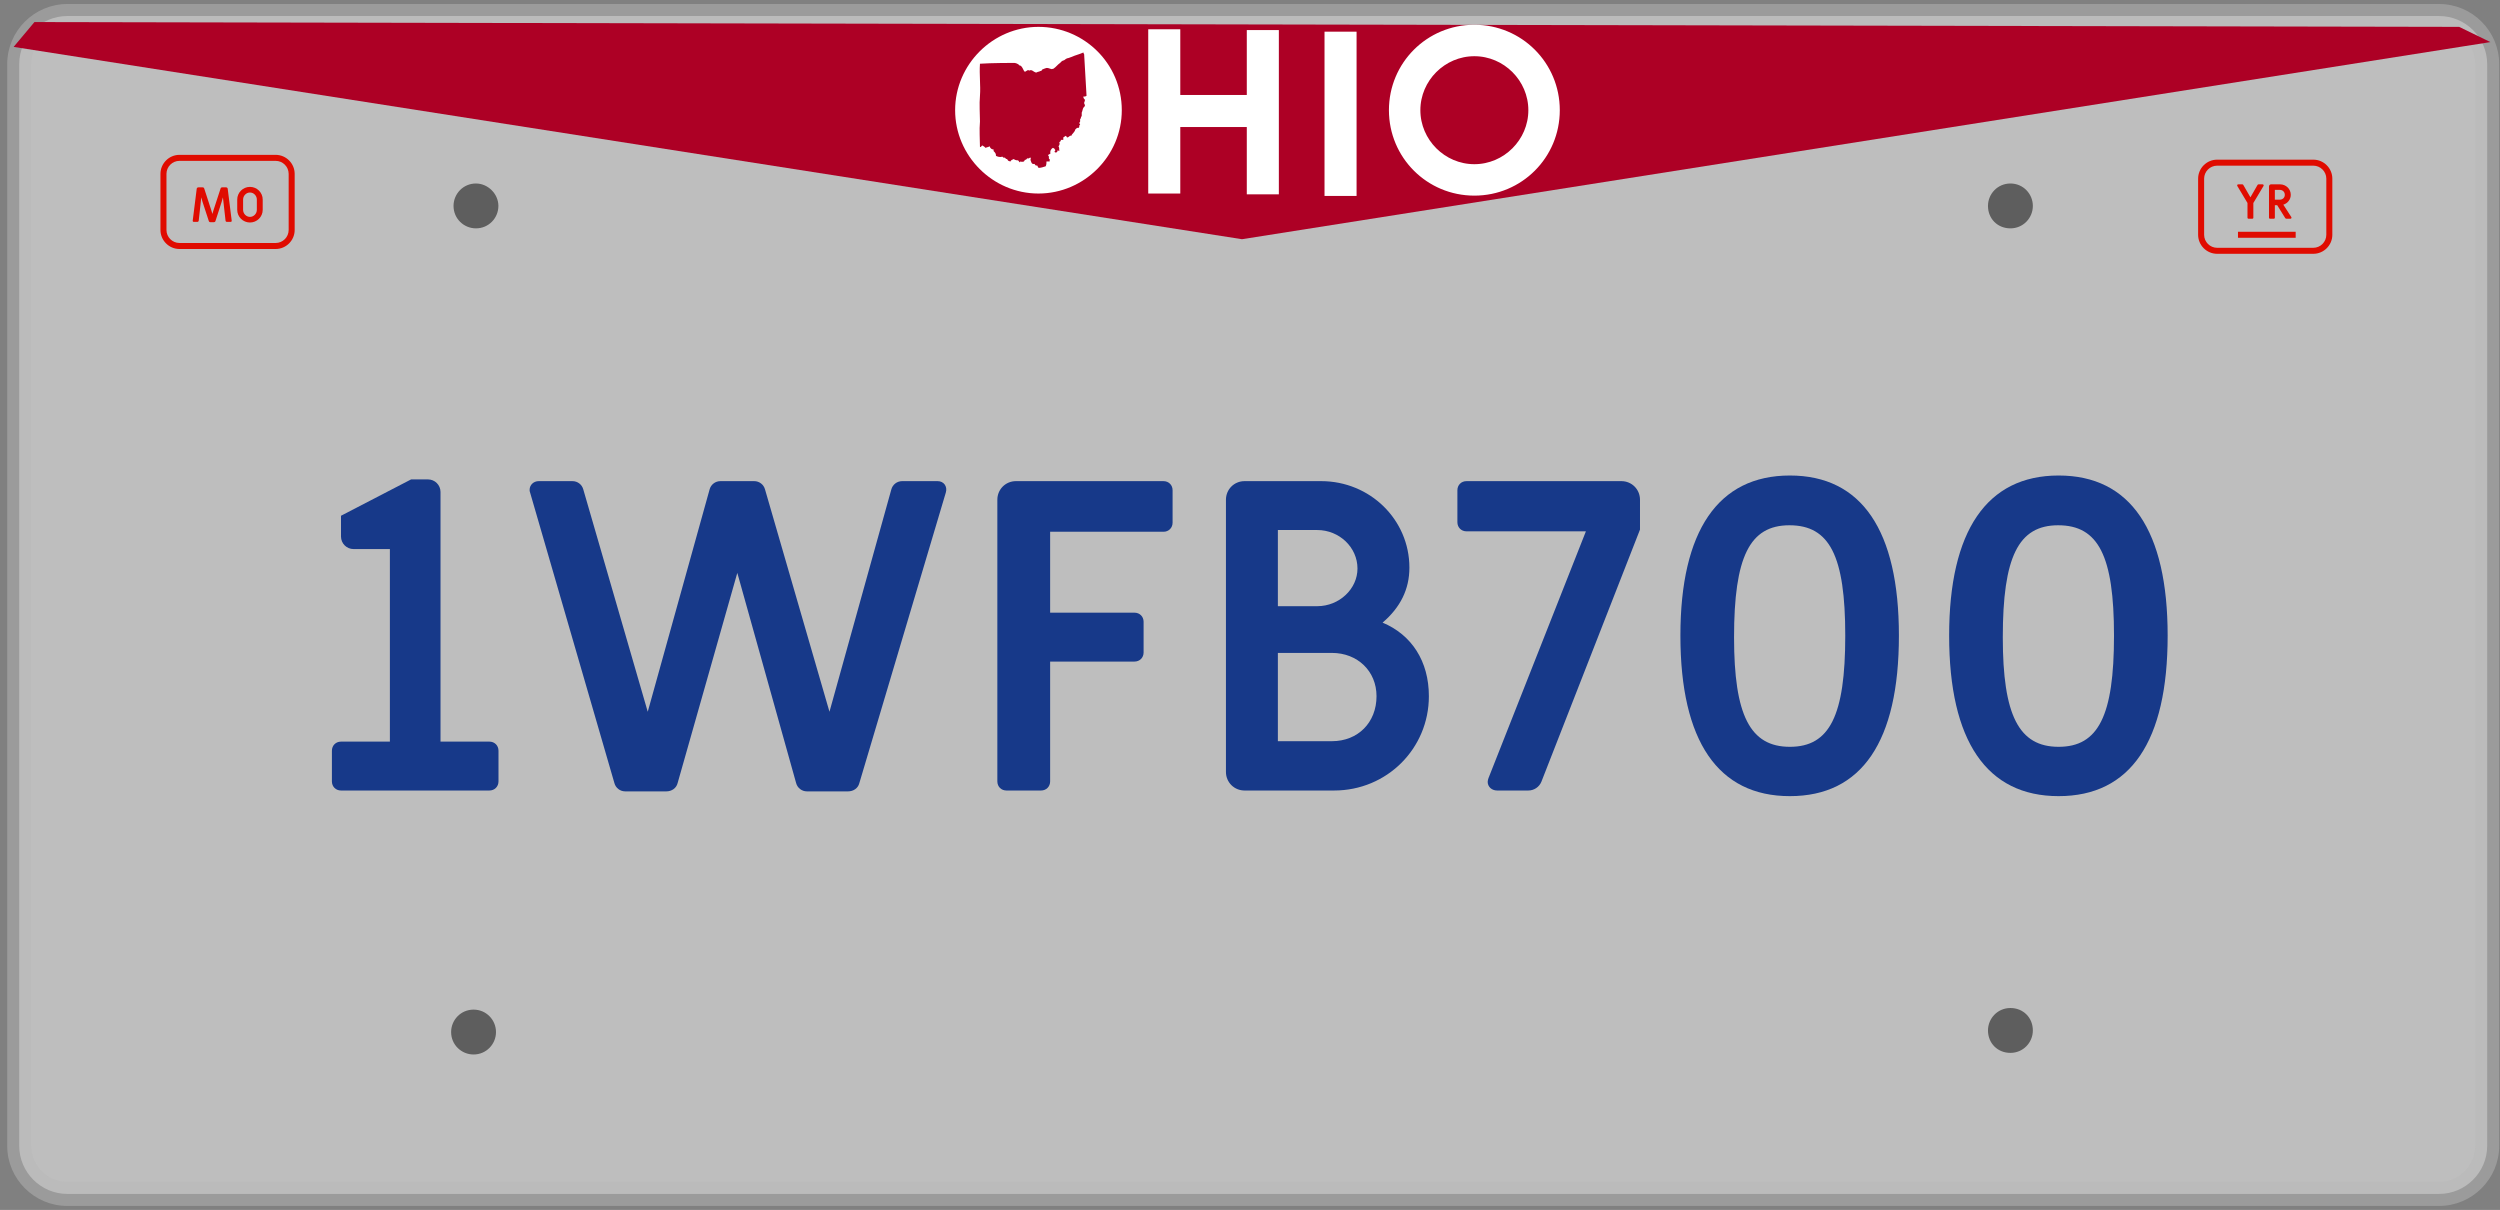<svg width="312" height="151" viewBox="0 0 312 151" fill="none" xmlns="http://www.w3.org/2000/svg">
<rect x="0" y="0" width="312" height="151" fill="#808080" stroke="none"/>
<path opacity="0.49" d="M310.4 143C310.4 146.3 307.7 149 304.4 149H8.4C5.1 149 2.4 146.3 2.4 143V8C2.4 4.7 5.1 2 8.4 2H304.4C307.7 2 310.4 4.7 310.4 8V143Z" fill="white"/>
<path opacity="0.49" fill-rule="evenodd" clip-rule="evenodd" d="M8.4 3.5C5.929 3.5 3.9 5.528 3.9 8V143C3.9 145.472 5.929 147.5 8.4 147.5H304.4C306.872 147.5 308.9 145.472 308.9 143V8C308.9 5.528 306.872 3.5 304.4 3.5H8.4ZM0.9 8C0.9 3.872 4.272 0.5 8.4 0.5H304.4C308.529 0.5 311.9 3.872 311.9 8V143C311.9 147.128 308.529 150.5 304.4 150.5H8.4C4.272 150.5 0.9 147.128 0.9 143V8Z" fill="#B7B7B7"/>
<path d="M62.2 25.7C62.2 27.2 61 28.5 59.4 28.5C57.9 28.5 56.6 27.3 56.6 25.7C56.6 24.2 57.8 22.9 59.4 22.9C60.9 22.9 62.2 24.2 62.2 25.7Z" fill="#5E5E5E"/>
<path d="M253.7 25.7C253.7 27.2 252.5 28.5 250.9 28.5C249.3 28.5 248.1 27.3 248.1 25.7C248.1 24.2 249.3 22.9 250.9 22.9C252.5 22.9 253.7 24.2 253.7 25.7Z" fill="#5E5E5E"/>
<path d="M61.9 128.8C61.9 130.3 60.7 131.6 59.1 131.6C57.6 131.6 56.3 130.4 56.3 128.8C56.3 127.3 57.5 126 59.1 126C60.7 126 61.9 127.3 61.9 128.8Z" fill="#5E5E5E"/>
<path d="M253.7 128.6C253.7 130.1 252.5 131.4 250.9 131.4C249.3 131.4 248.1 130.2 248.1 128.6C248.1 127.1 249.3 125.8 250.9 125.8C252.5 125.8 253.7 127 253.7 128.6Z" fill="#5E5E5E"/>
<path d="M256.915 99.358C247.951 99.358 243.253 92.5 243.253 79.324C243.253 66.256 247.951 59.344 256.915 59.344C265.879 59.344 270.523 66.202 270.523 79.324C270.523 92.554 265.879 99.358 256.915 99.358ZM256.915 93.202C261.883 93.202 263.827 89.314 263.827 79.324C263.827 69.388 261.883 65.554 256.861 65.554C251.893 65.554 249.949 69.496 249.949 79.54C249.949 89.26 251.947 93.202 256.915 93.202Z" fill="#173989"/>
<path d="M223.376 99.358C214.412 99.358 209.714 92.5 209.714 79.324C209.714 66.256 214.412 59.344 223.376 59.344C232.34 59.344 236.984 66.202 236.984 79.324C236.984 92.554 232.34 99.358 223.376 99.358ZM223.376 93.202C228.344 93.202 230.288 89.314 230.288 79.324C230.288 69.388 228.344 65.554 223.322 65.554C218.354 65.554 216.41 69.496 216.41 79.54C216.41 89.26 218.408 93.202 223.376 93.202Z" fill="#173989"/>
<path d="M186.851 98.656C186.149 98.656 185.663 98.17 185.663 97.576C185.663 97.414 185.717 97.252 185.771 97.09L197.921 66.31H183.017C182.369 66.31 181.883 65.824 181.883 65.176V61.18C181.883 60.532 182.369 60.046 183.017 60.046H202.349C203.645 60.046 204.671 61.072 204.671 62.368V66.094L192.359 97.576C192.089 98.224 191.441 98.656 190.739 98.656H186.851Z" fill="#173989"/>
<path d="M155.32 98.656C154.024 98.656 152.998 97.63 152.998 96.334V62.368C152.998 61.072 154.024 60.046 155.32 60.046H164.878C170.98 60.046 175.894 64.852 175.894 70.846C175.894 73.546 174.76 75.814 172.546 77.704C176.164 79.216 178.324 82.51 178.324 86.884C178.324 93.418 173.086 98.656 166.498 98.656H155.32ZM159.478 75.652H164.392C167.146 75.652 169.414 73.492 169.414 70.954C169.414 68.308 167.146 66.148 164.392 66.148H159.478V75.652ZM159.478 92.5H166.228C169.468 92.5 171.79 90.178 171.79 86.884C171.79 83.752 169.414 81.484 166.228 81.484H159.478V92.5Z" fill="#173989"/>
<path d="M125.603 98.656C124.955 98.656 124.469 98.17 124.469 97.522V62.368C124.469 61.072 125.495 60.046 126.791 60.046H145.205C145.853 60.046 146.339 60.532 146.339 61.18V65.23C146.339 65.878 145.853 66.364 145.205 66.364H131.057V76.462H141.587C142.235 76.462 142.721 76.948 142.721 77.596V81.43C142.721 82.078 142.235 82.564 141.587 82.564H131.057V97.522C131.057 98.17 130.571 98.656 129.923 98.656H125.603Z" fill="#173989"/>
<path d="M78.03 98.764C77.382 98.764 76.842 98.332 76.68 97.738L66.15 61.45C66.096 61.342 66.096 61.234 66.096 61.126C66.096 60.532 66.582 60.046 67.23 60.046H71.442C72.09 60.046 72.63 60.478 72.792 61.072L80.838 88.828L88.56 61.072C88.722 60.478 89.262 60.046 89.91 60.046H94.122C94.77 60.046 95.31 60.478 95.472 61.072L103.518 88.828L111.24 61.072C111.402 60.478 111.942 60.046 112.59 60.046H117.018C117.774 60.046 118.26 60.694 118.044 61.45L107.244 97.738C107.082 98.386 106.488 98.764 105.84 98.764H100.71C100.062 98.764 99.522 98.332 99.36 97.738L92.016 71.494L84.564 97.738C84.402 98.386 83.808 98.764 83.16 98.764H78.03Z" fill="#173989"/>
<path d="M42.556 98.656C41.908 98.656 41.422 98.17 41.422 97.522V93.688C41.422 93.04 41.908 92.554 42.556 92.554H48.658V68.524H44.122C43.258 68.524 42.556 67.822 42.556 66.958V64.366L51.304 59.83H53.41C54.274 59.83 54.976 60.532 54.976 61.396V92.554H61.078C61.726 92.554 62.212 93.04 62.212 93.688V97.522C62.212 98.17 61.726 98.656 61.078 98.656H42.556Z" fill="#173989"/>
<path d="M31.196 27.769C30.32 27.769 29.606 27.061 29.606 26.185V24.907C29.606 24.031 30.32 23.323 31.196 23.323C32.072 23.323 32.786 24.031 32.786 24.907V26.185C32.786 27.061 32.072 27.769 31.196 27.769ZM31.196 27.067C31.664 27.067 32.054 26.665 32.054 26.185V24.907C32.054 24.427 31.664 24.025 31.196 24.025C30.728 24.025 30.338 24.427 30.338 24.907V26.185C30.338 26.665 30.728 27.067 31.196 27.067Z" fill="#E00B00"/>
<path d="M26.247 27.727C26.163 27.727 26.085 27.673 26.061 27.595L25.269 25.171L25.119 24.631L25.059 25.189L24.801 27.541C24.789 27.625 24.717 27.691 24.633 27.691H24.183C24.099 27.691 24.039 27.631 24.051 27.541L24.549 23.563C24.561 23.455 24.645 23.383 24.753 23.383H25.299C25.383 23.383 25.461 23.437 25.485 23.521L26.385 26.287L26.505 26.701L26.625 26.293L27.531 23.515C27.555 23.437 27.633 23.383 27.717 23.383H28.215C28.323 23.383 28.407 23.455 28.419 23.563L28.917 27.541C28.929 27.631 28.869 27.691 28.785 27.691H28.317C28.233 27.691 28.161 27.631 28.149 27.547L27.879 25.147L27.819 24.631L27.663 25.195L26.889 27.589C26.865 27.673 26.787 27.727 26.703 27.727H26.247Z" fill="#E00B00"/>
<path fill-rule="evenodd" clip-rule="evenodd" d="M22.4 20.075C21.507 20.075 20.775 20.807 20.775 21.7V28.7C20.775 29.593 21.507 30.325 22.4 30.325H34.4C35.293 30.325 36.025 29.593 36.025 28.7V21.7C36.025 20.807 35.293 20.075 34.4 20.075H22.4ZM20.025 21.7C20.025 20.393 21.093 19.325 22.4 19.325H34.4C35.707 19.325 36.775 20.393 36.775 21.7V28.7C36.775 30.007 35.707 31.075 34.4 31.075H22.4C21.093 31.075 20.025 30.007 20.025 28.7V21.7Z" fill="#E00B00"/>
<path d="M283.296 27.296C283.224 27.296 283.17 27.242 283.17 27.17V23.264C283.17 23.12 283.284 23.006 283.428 23.006H284.55C285.294 23.006 285.888 23.588 285.888 24.308C285.888 24.896 285.498 25.376 284.958 25.544L285.954 27.086C285.972 27.116 285.978 27.14 285.978 27.17C285.978 27.242 285.924 27.296 285.84 27.296H285.348C285.288 27.296 285.228 27.266 285.192 27.212L284.196 25.61H283.902V27.17C283.902 27.242 283.848 27.296 283.776 27.296H283.296ZM283.902 24.92H284.514C284.88 24.92 285.144 24.662 285.144 24.314C285.144 23.954 284.88 23.696 284.514 23.696H283.902V24.92Z" fill="#E00B00"/>
<path d="M280.612 27.296C280.54 27.296 280.486 27.242 280.486 27.17V25.334L279.22 23.216C279.202 23.192 279.196 23.168 279.196 23.138C279.196 23.066 279.256 23.006 279.34 23.006H279.838C279.886 23.006 279.934 23.03 279.958 23.072L280.846 24.614H280.858L281.746 23.072C281.77 23.03 281.818 23.006 281.866 23.006H282.364C282.448 23.006 282.508 23.066 282.508 23.138C282.508 23.168 282.502 23.192 282.484 23.216L281.218 25.334V27.17C281.218 27.242 281.164 27.296 281.092 27.296H280.612Z" fill="#E00B00"/>
<path fill-rule="evenodd" clip-rule="evenodd" d="M276.7 20.675C275.807 20.675 275.075 21.407 275.075 22.3V29.3C275.075 30.193 275.807 30.925 276.7 30.925H288.7C289.593 30.925 290.325 30.193 290.325 29.3V22.3C290.325 21.407 289.593 20.675 288.7 20.675H276.7ZM274.325 22.3C274.325 20.993 275.393 19.925 276.7 19.925H288.7C290.007 19.925 291.075 20.993 291.075 22.3V29.3C291.075 30.607 290.007 31.675 288.7 31.675H276.7C275.393 31.675 274.325 30.607 274.325 29.3V22.3Z" fill="#E00B00"/>
<path fill-rule="evenodd" clip-rule="evenodd" d="M286.5 29.675H279.3V28.925H286.5V29.675Z" fill="#E00B00"/>
<g clip-path="url(#clip0_1366_1874)">
<path d="M1.7 5.853L155 29.853L310.8 5.253L306.9 3.353L4.3 2.753L1.7 5.853Z" fill="#AD0025"/>
<path fill-rule="evenodd" clip-rule="evenodd" d="M140 13.753C140 19.453 135.3 24.153 129.6 24.153C123.9 24.153 119.2 19.453 119.2 13.753C119.2 8.053 123.9 3.353 129.6 3.353C135.3 3.353 140 7.953 140 13.753Z" fill="white"/>
<path fill-rule="evenodd" clip-rule="evenodd" d="M135.2 6.553C135.3 6.653 135.2 6.753 135.3 6.753C135.4 8.353 135.5 10.253 135.6 11.953C135.5 12.053 135.3 12.053 135.2 12.053C135.2 12.253 135.3 12.353 135.4 12.453C135.4 12.653 135.3 12.753 135.3 12.853C135.3 12.953 135.4 13.053 135.4 13.153C135.4 13.253 135.3 13.353 135.2 13.453C135.1 13.653 135.1 13.853 135 14.053C135 14.153 135 14.353 135 14.453C135 14.553 134.9 14.553 134.9 14.653V14.753L134.8 14.853C134.8 14.953 134.8 15.053 134.8 15.153C134.8 15.253 134.7 15.253 134.7 15.353C134.7 15.453 134.8 15.453 134.8 15.553L134.7 15.653C134.7 15.753 134.7 15.953 134.6 15.953C134.5 15.953 134.5 15.953 134.5 15.953C134.4 15.953 134.3 16.053 134.2 16.153C134.1 16.553 133.8 16.653 133.7 16.953C133.5 16.853 133.4 17.153 133.2 17.153C133.1 17.153 133.1 16.953 133 16.953L132.7 17.153C132.7 17.253 132.7 17.353 132.7 17.453C132.6 17.453 132.5 17.453 132.4 17.453C132.4 17.653 132.3 17.653 132.2 17.753C132.3 17.953 132.2 18.153 132.1 18.253C132.2 18.353 132.2 18.653 132.2 18.853C132.1 18.853 132.1 18.753 132 18.753C132 18.953 131.8 19.153 131.6 18.953C131.6 18.853 131.7 18.853 131.7 18.753C131.7 18.653 131.6 18.653 131.6 18.553C131.5 18.553 131.5 18.453 131.4 18.453C131.2 18.553 131 18.853 131.1 19.153C131 19.253 130.9 19.253 130.8 19.353C130.8 19.453 130.9 19.453 130.9 19.553C130.9 19.653 130.9 19.653 130.9 19.753C130.9 19.753 130.9 19.853 131 19.853C131 19.953 131 20.053 131 20.153C130.9 20.153 130.7 20.153 130.6 20.153C130.6 20.353 130.6 20.553 130.5 20.753C130.2 20.853 129.9 20.953 129.6 20.953C129.6 20.853 129.5 20.853 129.5 20.753C129.5 20.653 129.4 20.653 129.3 20.653C129.2 20.653 129.2 20.553 129.1 20.453C128.7 20.553 128.7 20.153 128.6 19.953C128.6 19.853 128.7 19.853 128.6 19.653C128.5 19.653 128.4 19.853 128.2 19.753C128.1 19.853 128.1 19.953 127.9 19.953C127.9 20.053 127.8 20.053 127.8 20.153C127.7 20.153 127.5 20.253 127.4 20.153C127.3 20.153 127.3 20.253 127.3 20.253C127.2 20.253 127.2 20.153 127.1 20.053C127 19.953 126.9 20.053 126.7 19.953C126.6 19.953 126.6 19.853 126.5 19.853C126.3 19.953 126.2 19.953 126.1 20.153C126 20.153 125.9 20.053 125.8 20.053C125.8 19.953 125.7 19.953 125.7 19.853C125.5 19.853 125.5 19.753 125.4 19.653C125.3 19.753 125.2 19.653 125.1 19.553C124.8 19.653 124.5 19.553 124.3 19.453C124.3 19.153 124.2 19.053 124 18.853C124 18.753 124 18.653 124 18.653C123.8 18.653 123.6 18.553 123.5 18.253C123.4 18.353 123.2 18.353 123 18.453C122.9 18.353 122.8 18.253 122.6 18.153C122.5 18.153 122.5 18.353 122.3 18.353C122.3 17.353 122.2 16.253 122.3 15.153C122.3 14.153 122.2 13.053 122.3 11.953C122.4 10.653 122.2 9.353 122.3 7.953C123.7 7.853 126.3 7.853 126.3 7.853C126.4 7.853 126.5 7.853 126.6 7.853C126.7 7.853 127.1 7.953 127.2 8.153C127.6 8.153 127.7 8.853 127.9 8.953C128 8.953 128.2 8.753 128.3 8.753C128.4 8.753 128.5 8.853 128.6 8.753C128.6 8.753 128.8 8.753 128.9 8.853C128.9 8.853 129.2 9.053 129.3 9.053C129.4 9.053 129.5 8.953 129.6 8.953C129.7 8.953 129.8 8.853 129.9 8.853C130 8.853 130 8.753 130.1 8.653C130.2 8.653 130.3 8.553 130.4 8.553C130.6 8.453 130.7 8.453 131 8.553C131 8.553 131.1 8.553 131 8.653C131 8.553 131.2 8.553 131.2 8.653C131.2 8.553 131.4 8.653 131.5 8.553C131.8 8.353 132 8.053 132.3 7.853C132.4 7.753 132.5 7.653 132.5 7.653C132.6 7.553 132.8 7.553 132.9 7.453C133 7.353 133.2 7.253 133.3 7.253C133.6 7.153 133.9 7.053 134.1 6.953C134.7 6.753 135 6.653 135.2 6.553Z" fill="#AD0025"/>
<path fill-rule="evenodd" clip-rule="evenodd" d="M184 3.653C178.4 3.653 173.9 8.153 173.9 13.753C173.9 19.353 178.4 23.853 184 23.853C189.6 23.853 194.1 19.353 194.1 13.753C194.1 8.153 189.6 3.653 184 3.653ZM184 21.053C180 21.053 176.7 17.753 176.7 13.753C176.7 9.753 180 6.453 184 6.453C188 6.453 191.3 9.753 191.3 13.753C191.3 17.753 188 21.053 184 21.053Z" fill="white" stroke="white" stroke-width="1.124" stroke-miterlimit="10"/>
<path d="M169.3 3.953H165.3V24.453H169.3V3.953Z" fill="white"/>
<path d="M147.3 3.653H143.3V24.153H147.3V3.653Z" fill="white"/>
<path d="M159.6 3.753H155.6V24.253H159.6V3.753Z" fill="white"/>
<path d="M158.8 11.853H144.6V15.853H158.8V11.853Z" fill="white"/>
</g>
<defs>
<clipPath id="clip0_1366_1874">
<rect width="310" height="28" fill="white" transform="translate(1 2)"/>
</clipPath>
</defs>
</svg>
